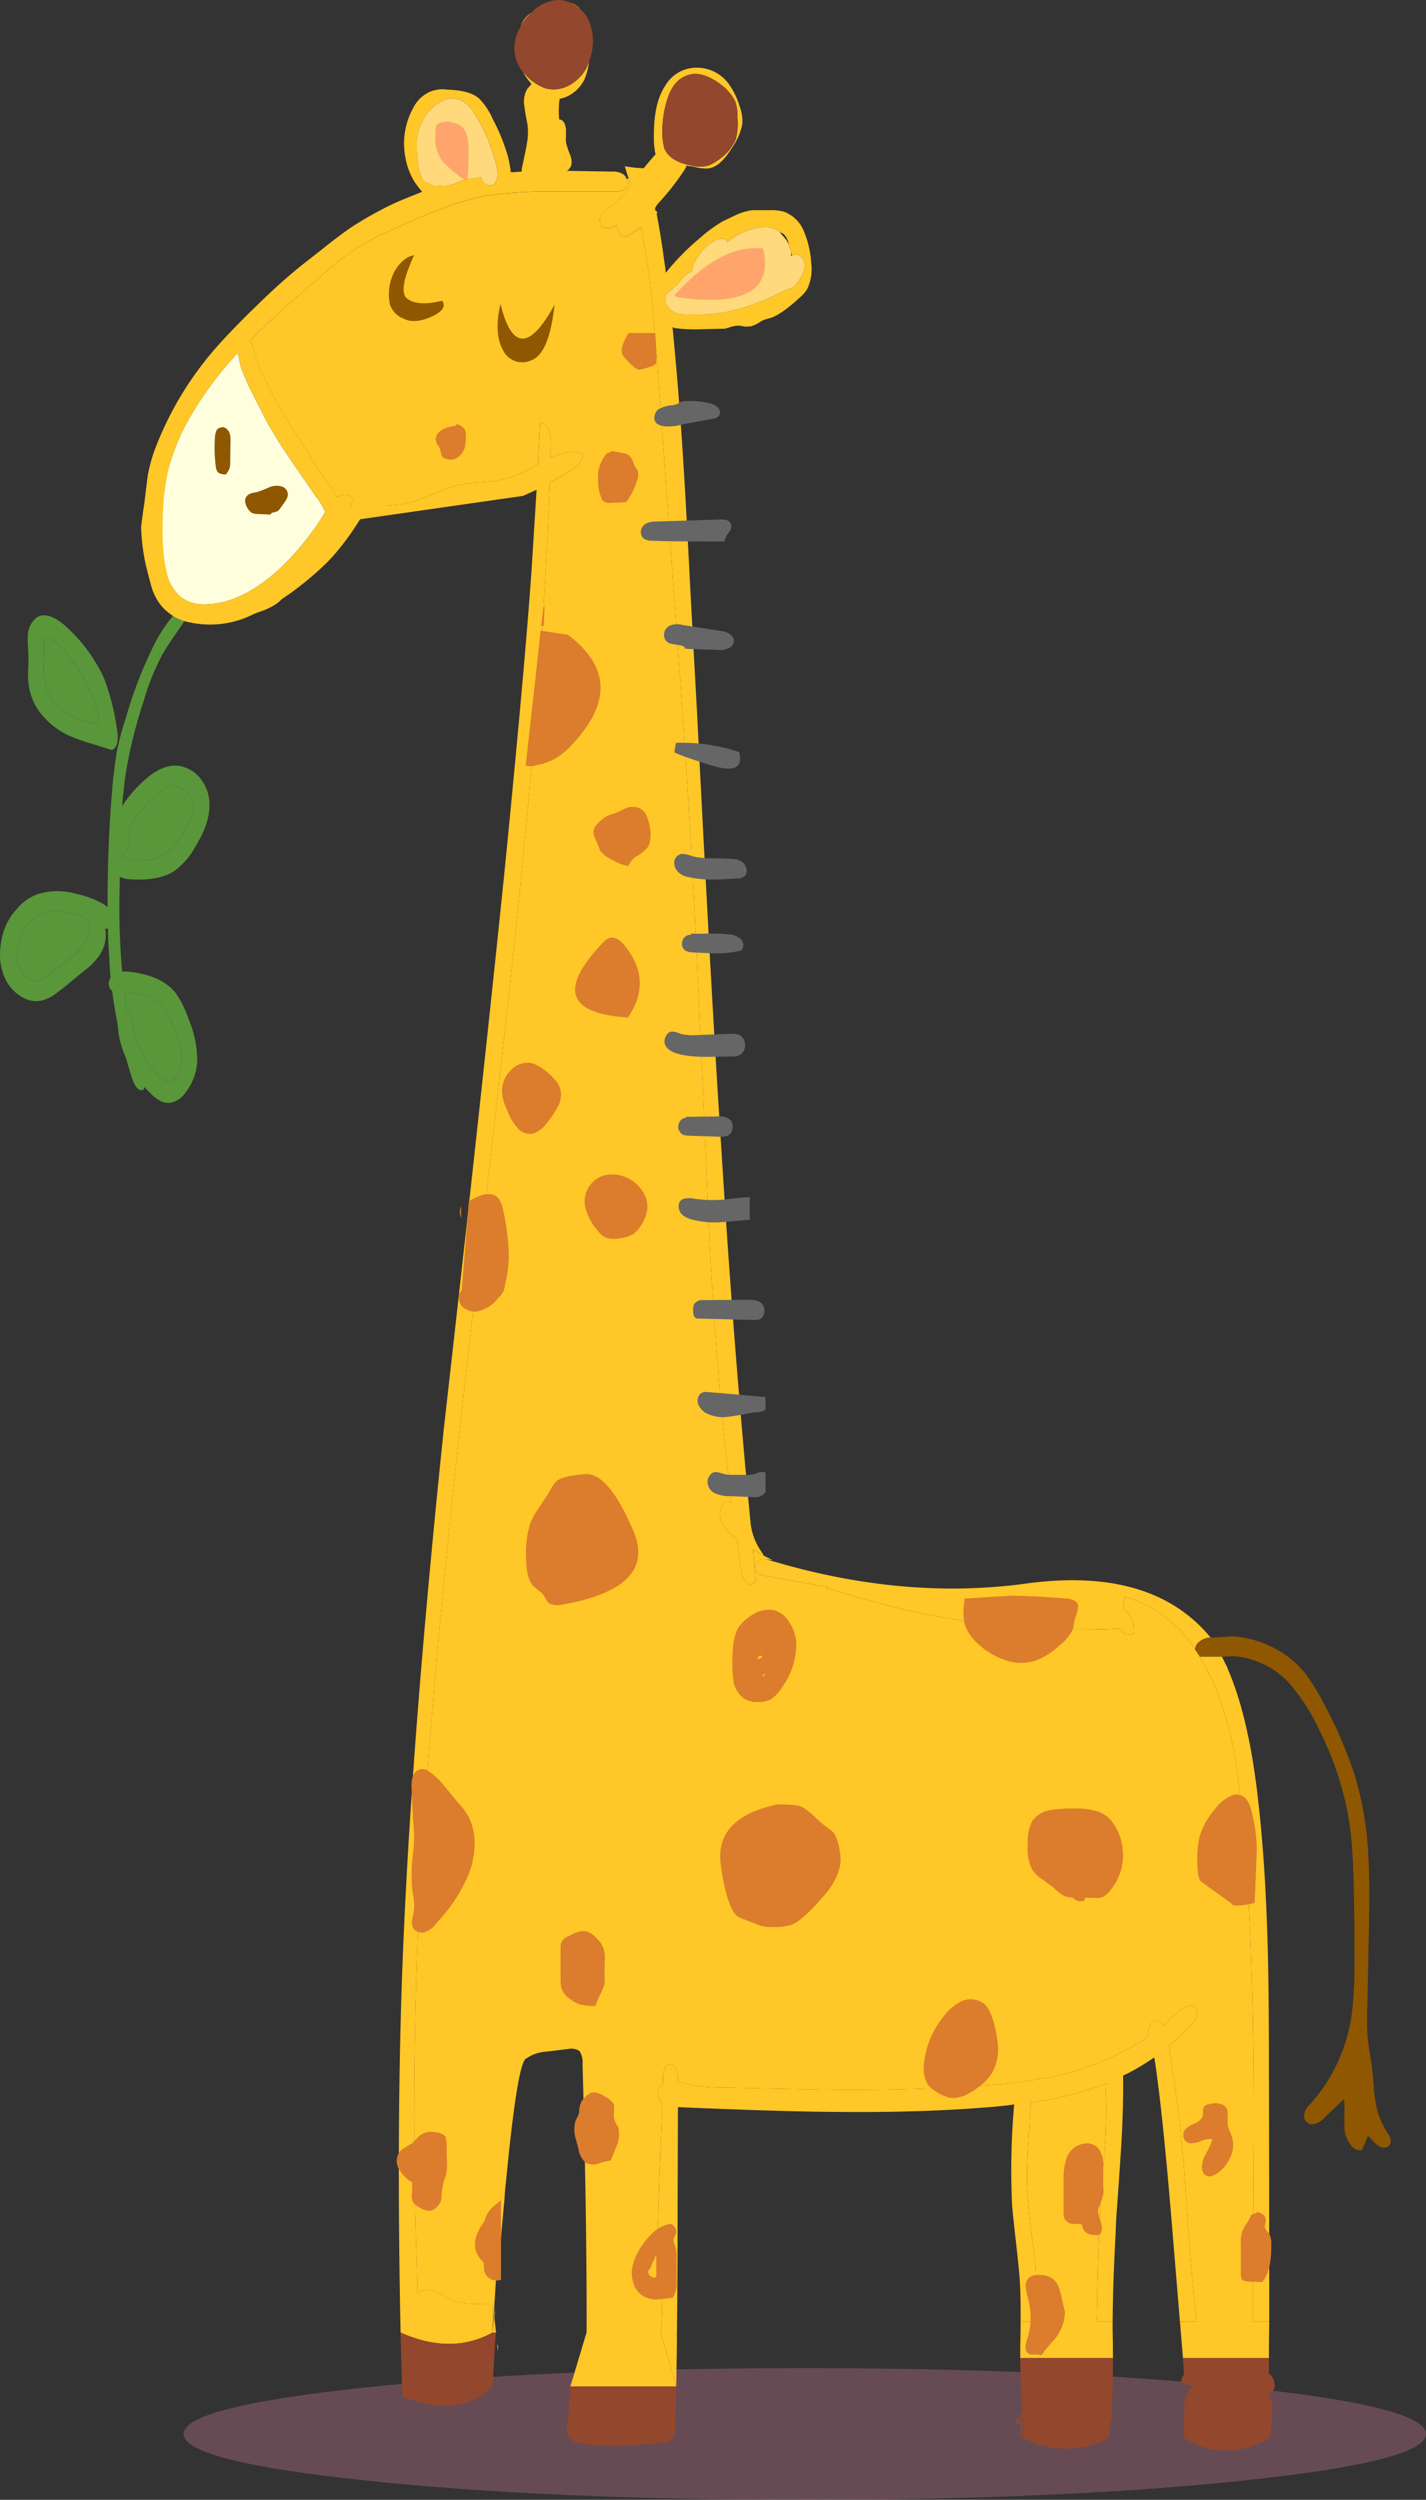 <svg xmlns="http://www.w3.org/2000/svg" width="263.484" height="461.588" viewBox="0 0 263.484 461.588">
  <rect x="0" y="0" width="263.484" height="461.588" fill="#333333" stroke="none"/>
  <g id="Group_1624" data-name="Group 1624" transform="translate(-1624.381 -476.717)">
    <g id="Group_1735" data-name="Group 1735" transform="translate(-10.885 -6)" opacity="0.252" style="mix-blend-mode: multiply;isolation: isolate">
      <g id="Group_1596" data-name="Group 1596" transform="translate(1669.184 919.991)">
        <g id="Group_1595" data-name="Group 1595">
          <g id="Group_1594" data-name="Group 1594">
            <g id="flash0_ai_OBJECT_Path_0_Layer0_0_FILL" data-name="flash0 ai OBJECT  Path  0 Layer0 0 FILL">
              <path id="Path_10301" data-name="Path 10301" d="M1702.806,940.738q33.624,3.567,81.161,3.567t81.159-3.567q33.624-3.565,33.624-8.59t-33.624-8.59q-33.627-3.567-81.159-3.567t-81.161,3.567q-33.622,3.566-33.622,8.59T1702.806,940.738Z" transform="translate(-1669.184 -919.991)" fill="#fe92ba"/>
            </g>
          </g>
        </g>
      </g>
    </g>
    <g id="Group_1602" data-name="Group 1602">
      <g id="Group_1601" data-name="Group 1601">
        <g id="Group_1600" data-name="Group 1600">
          <g id="Group_1598" data-name="Group 1598">
            <path id="Path_10302" data-name="Path 10302" d="M1636.076,591.974q-3.191-2.563-5.062-1.125a4.522,4.522,0,0,0-1.5,3.313q-.062.437.125,3.812,0,.876-.062,2.686a12.608,12.608,0,0,0,.124,2.626,10.926,10.926,0,0,0,2.75,5.814,14.455,14.455,0,0,0,5.063,3.625,35.749,35.749,0,0,0,4,1.374l3.564,1.126q1.5-.751.874-4.125a43.291,43.291,0,0,0-2.061-8.375,18.4,18.4,0,0,0-1.813-3.627,28.411,28.411,0,0,0-6-7.124m3.813,9.937.875,1.813a19.962,19.962,0,0,1,2,6.688,18.479,18.479,0,0,1-5.563-1.687,8.353,8.353,0,0,1-4.125-4.626,14.675,14.675,0,0,1-.625-4.688,41.638,41.638,0,0,0,.063-5q1.75-.061,3.876,2.565a38.7,38.7,0,0,1,3.5,4.936m17.937-9.561a16.853,16.853,0,0,0,2.564-5.815,26.894,26.894,0,0,0-7.877,9.938,76.007,76.007,0,0,0-4.874,12.813,47.358,47.358,0,0,0-1.689,6.314q-.436,2.687-.751,5.813-1,11.374-.935,22.814a6.576,6.576,0,0,0-1.439-.938,17.179,17.179,0,0,0-4.311-1.5,12.175,12.175,0,0,0-7.252.062,8.869,8.869,0,0,0-3.813,2.752,10.882,10.882,0,0,0-2.5,4.437,14.637,14.637,0,0,0-.562,4.438,10.5,10.5,0,0,0,1.125,4.312,7.688,7.688,0,0,0,2.875,3,4.993,4.993,0,0,0,3.625.688,6.806,6.806,0,0,0,2.937-1.5,31.084,31.084,0,0,0,2.751-2.188q.752-.624,2.249-1.812a12.415,12.415,0,0,0,2.127-2,6.829,6.829,0,0,0,1.75-5.814.946.946,0,0,0,.5,0q0,1.063.063,2.188.315,5.689.311,5.813c.043.375.086.729.127,1.063a.668.668,0,0,0-.187.5,1.206,1.206,0,0,0-.064,1.126.958.958,0,0,0,.5.749q.436,3.189,1.062,6.375a15.908,15.908,0,0,0,1.5,6q.561,2.125,1.25,4.125a4.324,4.324,0,0,0,.875,1.563c.416.375.791.457,1.124.25a2.321,2.321,0,0,0,.188-.5,6.2,6.2,0,0,0,.875.939q2,2.185,3.813,2a4.252,4.252,0,0,0,2.875-1.876,10.157,10.157,0,0,0,2.187-6.064,20.18,20.18,0,0,0-1.687-7.75,17.673,17.673,0,0,0-2.375-4.687q-2.563-3.123-8.375-3.813c-.541-.042-1.022-.062-1.438-.062a130.56,130.56,0,0,1-.5-13.5q0-.064.062-3.939a6.717,6.717,0,0,0,2.313.438q5.25.25,7.938-1.688a13.422,13.422,0,0,0,3.75-4.437q2.689-4.375,2.562-7.813a7.33,7.33,0,0,0-1.187-4,6.265,6.265,0,0,0-2.875-2.563q-3.126-1.435-6.749,1.187a22.983,22.983,0,0,0-5.251,5.688.229.229,0,0,0-.063.125q.313-3.9.749-6.563a88.385,88.385,0,0,1,3.188-12.751,45.234,45.234,0,0,1,3.437-8.624q1.065-1.876,3.5-5.312m-3.812,30.5a6.56,6.56,0,0,1,1.874-1.063q1.314-.313,3.126,1.439a4.027,4.027,0,0,1,1.126,1.686,5.851,5.851,0,0,1-.689,3.315,27.877,27.877,0,0,1-2.25,3.811,7.175,7.175,0,0,1-3,2.751,10.025,10.025,0,0,1-3.687.749q-2.563.25-3.625-1,1.06-.251,1.312-2.126a15.963,15.963,0,0,1,.188-2.873,5.77,5.77,0,0,1,.937-1.814,27.456,27.456,0,0,1,4.688-4.875m2.375,43.314a20.253,20.253,0,0,1,1.5,4.438,7.09,7.09,0,0,1-.75,4.689,2.183,2.183,0,0,1-1.313,1.063,2.763,2.763,0,0,1-2.125-1,17.867,17.867,0,0,1-4.812-9.5,5.488,5.488,0,0,0-.688-2.188.824.824,0,0,0-.376-.375q-.247-1.564-.436-3.313,4.937,0,7.062,2.5a14.761,14.761,0,0,1,1.938,3.687m-28.877-13.125a9.608,9.608,0,0,1,.312-2.438,7.884,7.884,0,0,1,2.688-4.187,6.111,6.111,0,0,1,4.187-1.562,18.634,18.634,0,0,1,4.5,1,2.63,2.63,0,0,1,1.436.687,2.357,2.357,0,0,1,.377,1.624,10.961,10.961,0,0,1-.565,2,9.676,9.676,0,0,1-1.748,2.375q-.378.312-2.625,2.125l-2.563,2a5.883,5.883,0,0,1-1.875,1.124,2.853,2.853,0,0,1-2.939-1.188A5.531,5.531,0,0,1,1627.512,653.039Z" fill="#5a963a"/>
          </g>
          <g id="Group_1599" data-name="Group 1599">
            <path id="Path_10303" data-name="Path 10303" d="M1640.764,603.724l-.875-1.813a38.7,38.7,0,0,0-3.5-4.936q-2.125-2.626-3.876-2.565a41.638,41.638,0,0,1-.063,5,14.675,14.675,0,0,0,.625,4.688,8.353,8.353,0,0,0,4.125,4.626,18.479,18.479,0,0,0,5.563,1.687,19.962,19.962,0,0,0-2-6.688m-12.94,46.877a9.608,9.608,0,0,0-.312,2.438,5.531,5.531,0,0,0,1.187,3.562,2.853,2.853,0,0,0,2.939,1.188,5.883,5.883,0,0,0,1.875-1.124l2.563-2q2.25-1.813,2.625-2.125a9.676,9.676,0,0,0,1.748-2.375,10.961,10.961,0,0,0,.565-2,2.357,2.357,0,0,0-.377-1.624,2.63,2.63,0,0,0-1.436-.687,18.634,18.634,0,0,0-4.5-1,6.111,6.111,0,0,0-4.187,1.562,7.884,7.884,0,0,0-2.688,4.187m30.065,20a20.253,20.253,0,0,0-1.5-4.438,14.761,14.761,0,0,0-1.938-3.687q-2.124-2.5-7.062-2.5.186,1.75.436,3.313a.824.824,0,0,1,.376.375,5.488,5.488,0,0,1,.688,2.188,17.867,17.867,0,0,0,4.812,9.5,2.763,2.763,0,0,0,2.125,1,2.183,2.183,0,0,0,1.313-1.063,7.09,7.09,0,0,0,.75-4.689m-2-48.815a6.56,6.56,0,0,0-1.874,1.063,27.456,27.456,0,0,0-4.688,4.875,5.77,5.77,0,0,0-.937,1.814,15.963,15.963,0,0,0-.188,2.873q-.25,1.875-1.312,2.126,1.06,1.249,3.625,1a10.025,10.025,0,0,0,3.687-.749,7.175,7.175,0,0,0,3-2.751,27.877,27.877,0,0,0,2.25-3.811,5.851,5.851,0,0,0,.689-3.315,4.027,4.027,0,0,0-1.126-1.686Q1657.2,621.476,1655.888,621.787Z" fill="#5a963a"/>
          </g>
        </g>
      </g>
    </g>
    <g id="Group_1603" data-name="Group 1603">
      <path id="Path_10304" data-name="Path 10304" d="M1716.33,909.74l-.064-.25.064,1.438c.041-.416.063-.812.063-1.188h-.063m41.877-47.564a29.788,29.788,0,0,1-7.312-.751,8.365,8.365,0,0,0-1.251-.25v-.189a5.657,5.657,0,0,0-.312-2.185,1.394,1.394,0,0,0-.626-.813.942.942,0,0,0-.876-.062q-.812.312-.937,2.312v1.25a1.221,1.221,0,0,0-.437.375,2.11,2.11,0,0,0-.563,1.625,2.14,2.14,0,0,0,.877,1.625q-.69,16.377-.815,22.876-.062,5.688.251,9.25,0,.063.313,3.063c.124,1.21.188,2.208.188,3q0,1-.251,4.063l2.876,10,.125-8.126v-1.812q.123-10.188.123-22.314l.064-19.313q19.065.813,28.688.875,16,.188,28.814-.875,2.438-.187,4.625-.5a137.05,137.05,0,0,0-.374,18.75q.186,2.127.687,6.5.5,4.438.687,6.687.188,2.626.19,6.314v1.876h2.937v-3.314q0-4-.188-6.876-.125-1.437-.937-7.875-.565-4.938-.626-8-.062-2.623.249-7.437.315-4.625.377-6.938,2.5-.375,4.688-.812a56.717,56.717,0,0,0,9.31-2.751c-.039.376-.06,1.083-.06,2.126a82.294,82.294,0,0,1-.188,9.376q-.25,3.186-.688,9.437-.561,7.938-.812,23.065h2.938q.063-7.5.562-16.44.062-2.313.25-4.688.563-7.874.812-11.875.375-6.876.313-11.876v-.563a39.869,39.869,0,0,0,5.751-3.375q.25,1.375.5,3.375,1.316,9.688,2.94,29.565l1.311,15.877h3.125q-.937-7.251-2.062-23.94a249.11,249.11,0,0,0-2.875-25.376q-.126-.814-.251-1.625a48.194,48.194,0,0,0,4.5-4.312,2.946,2.946,0,0,0,.812-1.689,1.2,1.2,0,0,0-.562-1.062,1.173,1.173,0,0,0-1.063-.314,3.638,3.638,0,0,0-2.061,1.25q-1.312,1.189-2.689,2.377a1.846,1.846,0,0,0-.812-.876.979.979,0,0,0-1.25.375,2.557,2.557,0,0,0-.688,1.563,4.558,4.558,0,0,0,.125.937,31.066,31.066,0,0,1-2.937,1.813,50.679,50.679,0,0,1-14.875,5.626,106.87,106.87,0,0,1-15.69,1.812q-9.873.624-22.437.625-6.627-.061-22.5-.437m92.941-77.568-1-2h-4.064l1.062,2a33.406,33.406,0,0,1,2.126,4.438,67.665,67.665,0,0,1,3.249,11.876q.813,4.813,1.5,12.25,1.375,14.816,1.813,35.128.25,11.313.189,24.438-.127,19.313-.127,32.691h3q0-21.627-.061-47.691,0-15.814-.313-24.377-.438-13.5-1.688-24.314-1.686-15.125-5.564-24.064c-.041-.124-.082-.25-.125-.375m-87.191-18.627a1.723,1.723,0,0,0,1.061,1.564l12.439,2.251-.5.313,1.187.062a145.681,145.681,0,0,0,53.44,7.25l.313.876,1.625.311.375-.5v-.626a4.588,4.588,0,0,0-.125-1.123,3.525,3.525,0,0,0-.377-1,18.841,18.841,0,0,0-1.5-1.686l.311-2.126a12.1,12.1,0,0,0,1.314.438,22.768,22.768,0,0,1,11.69,9.312,1.81,1.81,0,0,1,.873-1.5,2.983,2.983,0,0,1,2-.69q-10.814-13.125-34-10-23.124,3.188-48.189-4.5l-.877.062a1.289,1.289,0,0,0-1.061,1.311m-18.75-264.512a15.175,15.175,0,0,0,.188,3.187,3.741,3.741,0,0,0,.124.563q-.936,1-2.187,2.562a20.47,20.47,0,0,1-3.5-.375c.084.292.168.583.25.876.125.415.271.874.439,1.374.124.416.27.855.436,1.313a20.937,20.937,0,0,1-4.125,4.125q-1.813,1.377-1.625,2.5a1.525,1.525,0,0,0,.438.937,1.585,1.585,0,0,0,.937.312,4.528,4.528,0,0,0,1.875-.623,1.613,1.613,0,0,0,.25,1.374,1.286,1.286,0,0,0,1,.813,2.365,2.365,0,0,0,1.563-.752q.812-.562,1.562-1.062.876,4.313,1.5,9.188.878,6.938,1.814,20.314l2.751,38q2.813,38.064,3.935,61.191,1,19.938,2.69,59.877,1.5,26.379,4.062,47.066a1.2,1.2,0,0,0-1-.188,1.535,1.535,0,0,0-.875,1,2.5,2.5,0,0,0-.312,1.5q.121,2.187,3,4.25a.2.2,0,0,0,.125.187q.375,2.813.812,5.689a4,4,0,0,0,1.063,2.436.935.935,0,0,0,1.125,0,.815.815,0,0,0,.437-1.062q-.249-2.562-.437-5.25.688.438,1.5.875l.5.312-.5-.812a11.44,11.44,0,0,1-1.936-5.063q-3.062-31.375-5.437-69.5-1.754-26.5-4.437-79.568l-1.315-24.126q-1-20.125-1.748-30.126-.688-9.312-1.5-17.626a.6.6,0,0,1,.312.125,26.208,26.208,0,0,0,4.252.249l5.124-.124c.166-.041.584-.168,1.25-.375a5.909,5.909,0,0,1,1.25-.188,10.434,10.434,0,0,1,1.188.188,8.369,8.369,0,0,0,1.125-.062,6.465,6.465,0,0,0,1.873-.938,6.558,6.558,0,0,1,1.627-.562q2.064-.627,5.437-3.75a6.65,6.65,0,0,0,1.438-1.625,8.474,8.474,0,0,0,.75-4.752,17.886,17.886,0,0,0-1.313-5.813,6.347,6.347,0,0,0-3.811-3.75,9.218,9.218,0,0,0-2.5-.25h-2.5a5.83,5.83,0,0,0-2,.25,9.271,9.271,0,0,0-1.75.625l-2.376,1.125a26.33,26.33,0,0,0-4.374,3.189,44.3,44.3,0,0,0-6.251,6.375q-.125-1.188-.313-2.375-.624-4.689-1.375-8.5.25-.312-.187-.626c-.293-.251-.021-.811.813-1.688a45,45,0,0,0,3.125-3.811q1.875-2.565,1.749-2.814a9.95,9.95,0,0,0,1.189.188,9.735,9.735,0,0,0,2.562.374q2.187-.063,4.249-3.187a20.714,20.714,0,0,0,1.189-1.875,11.231,11.231,0,0,0,1.125-3.064,7.844,7.844,0,0,0-.5-3.436,14.066,14.066,0,0,0-1.814-3.813,7.269,7.269,0,0,0-6-3.249,6.655,6.655,0,0,0-5.938,3.375q-2.066,3.123-2.063,8.875m1.937,2.687a10.981,10.981,0,0,1-.374-3.375,19.156,19.156,0,0,1,1-6q1.128-3.314,3.564-4.127,2.814-1.123,6.813,2.126a9.1,9.1,0,0,1,2.062,2.626,8.149,8.149,0,0,1,.438,3,12.29,12.29,0,0,1-.313,4.065,8.6,8.6,0,0,1-2.75,3.437,9.517,9.517,0,0,1-2.125,1.313,5.809,5.809,0,0,1-3.312.062q-3.937-.689-5-3.125m.25,27.19a2.828,2.828,0,0,1,.936-1,19.16,19.16,0,0,0,2.377-2.437,8.933,8.933,0,0,1,1.563-1.188,4.03,4.03,0,0,1,.437-1.438,8.86,8.86,0,0,1,4.124-4.313,2.27,2.27,0,0,1,1.376-.063,1.161,1.161,0,0,1,.625.563c.124-.123.207-.209.25-.25a11.531,11.531,0,0,1,6.561-2.562,4.234,4.234,0,0,1,2.813.938,2.209,2.209,0,0,1,.814.436,3.948,3.948,0,0,1,.875,1.875l.437,1.439.127.563a1.471,1.471,0,0,1,1.561.123,2.218,2.218,0,0,1,.812,1.876,5.467,5.467,0,0,1-.625,1.813,6.658,6.658,0,0,1-1.374,1.938q-.25.123-1.688.687-1.374.689-2.063,1a37.162,37.162,0,0,1-7.562,2.685,21.114,21.114,0,0,1-3.438.626,21.552,21.552,0,0,1-2.75.126h-2.627a4.18,4.18,0,0,1-1.875-.376,2.88,2.88,0,0,1-1.185-1,2.014,2.014,0,0,1-.5-2.062m-24.814-52.317a5.159,5.159,0,0,0-1.5,1.5,5.779,5.779,0,0,0-.562,1.25,6.475,6.475,0,0,1,1-1.623,8.868,8.868,0,0,1,1.062-1.127m9.063-.562a4.152,4.152,0,0,0-1.874-1.25c.331.167.667.355,1,.562q.5.377.874.688m-42.5,40.314q-3,2.066-7.439,5.751a144.537,144.537,0,0,0-16.625,15.5,61.6,61.6,0,0,0-12.189,19.939,28.152,28.152,0,0,0-1.188,4.437q-.062.25-.625,5-.624,4.189-.625,4.752a37.563,37.563,0,0,0,.875,6.939q.687,2.75,1.063,4.061a9.945,9.945,0,0,0,1.812,3.439,9.063,9.063,0,0,0,5.315,3.061,17.7,17.7,0,0,0,11.373-1.375,29.832,29.832,0,0,0,9.939-7.374,42.129,42.129,0,0,0,6.249-8.627,1.617,1.617,0,0,0,.437-.311,1.493,1.493,0,0,0,.377-.938l33.127-4.75q1.125-.5,2.5-1.125l-.75,12q-1,16.375-5.125,58-4.251,41.5-11.25,103.258-5.628,53.939-7.377,92.566-1.5,32.314-.624,74.442,9.374,4.187,17,0V905.3a28.353,28.353,0,0,0-.065-3.125q-2.622,0-3.935-.063a10.417,10.417,0,0,1-3.751-.812,13.276,13.276,0,0,0-3.439-1.688,4.026,4.026,0,0,0-1.873.062,3.284,3.284,0,0,0-.814.5q-.062-3.875-.25-9.125a809.69,809.69,0,0,1,1.812-83.194q2.253-32.5,8-82.816,8.186-71.691,9.25-82.943,4.375-42.688,5.625-76.253,1.626-.876,3.814-2.188,2.5-1.437,2.249-3.186-2.434-.876-5.875.748c0-.79.02-1.541.062-2.249a7.837,7.837,0,0,0-.437-2.814q-.562-1.5-1.625-1.25-.187,3.751-.376,7.5a32.093,32.093,0,0,1-5.063,2.5,27.7,27.7,0,0,1-4.811.814,37.919,37.919,0,0,0-4.877.56,30.017,30.017,0,0,0-4.248,1.5,38.216,38.216,0,0,1-4.19,1.624,24.711,24.711,0,0,1-6.5.69q-3.313,0-5,.062a10.692,10.692,0,0,1,.563-1.377,1.959,1.959,0,0,0-1.5-.686,2.952,2.952,0,0,0-1.5.438,1.393,1.393,0,0,0-.189-.438,13.344,13.344,0,0,0-1.624-2.312q-1.063-1.689-1.625-2.437l-6.5-10.252a59.639,59.639,0,0,1-3.186-5.938l-1.063-2.25a25.177,25.177,0,0,1-.877-2.376,18.038,18.038,0,0,0-.56-2,2.157,2.157,0,0,0-.564-.813q4.5-4.563,11.5-10.5l4.5-3.876q2.251-1.747,2.876-2.188a48.239,48.239,0,0,1,7.625-4.062q5.438-2.5,8.5-3.625a48.4,48.4,0,0,1,8.751-2.625,81.976,81.976,0,0,1,12.938-.75h10.813q1.938,0,2.312-1.125a1.513,1.513,0,0,0-.123-1.188,1.607,1.607,0,0,0-.689-.937,3.9,3.9,0,0,0-2.063-.438l-7.5-.124h-.875a.746.746,0,0,0,.5-.375q.75-.689.312-2.313a16.158,16.158,0,0,1-.812-2.313,4.122,4.122,0,0,1-.063-1.312v-1.313q-.184-1.814-1.25-1.876a15.739,15.739,0,0,1,.063-3.686v-.126a5.745,5.745,0,0,0,2.187-.875,6.58,6.58,0,0,0,2.563-3.062,13.225,13.225,0,0,0,.687-2.813,5.572,5.572,0,0,0-.312.75,7.917,7.917,0,0,1-3.437,3.562,5.932,5.932,0,0,1-4.5.439,10.506,10.506,0,0,1-2.375-1.376,12.163,12.163,0,0,1-1.625-1.688,11.732,11.732,0,0,0,1.625,2.312,11.223,11.223,0,0,1-.75.877,4.656,4.656,0,0,0-.564,3.25q.126,1.125.564,3.311a11.291,11.291,0,0,1-.125,3.689q0,.188-.75,3.75a5.5,5.5,0,0,0-.187,1.312,9.338,9.338,0,0,1-1,.062,7.651,7.651,0,0,1-1,.064,25.279,25.279,0,0,0-.563-3,35.718,35.718,0,0,0-2.812-6.875,12.323,12.323,0,0,0-2.44-3.688q-1.685-1.563-5.874-1.688a6.084,6.084,0,0,0-3.376.437,6.274,6.274,0,0,0-2.936,2.875,13.527,13.527,0,0,0-1.439,9.439,12.39,12.39,0,0,0,1.75,4.439c.416.583.854,1.143,1.313,1.686q-2.5.938-4.938,2a68.328,68.328,0,0,0-8.311,4.625m21.375-22.937a6.972,6.972,0,0,1,1.626,2,31.807,31.807,0,0,1,4,9.626,4.666,4.666,0,0,1,0,2.437,1.356,1.356,0,0,1-1.563,1,1.7,1.7,0,0,1-1.25-1.5,17.109,17.109,0,0,1-2.5.313,7.319,7.319,0,0,0-.811.187,1.316,1.316,0,0,0-.437.189,9.166,9.166,0,0,1-4.126,1.061,2.581,2.581,0,0,1-1.688-.562.257.257,0,0,0-.188-.063,1.61,1.61,0,0,1-1.248-1,9.684,9.684,0,0,1-.626-2.125,26.672,26.672,0,0,1-.251-5.375,11.742,11.742,0,0,1,1.5-3.812,7.909,7.909,0,0,1,3.44-3,4.037,4.037,0,0,1,4.124.626m-42.19,46.063.5,2.439a38.47,38.47,0,0,0,2.062,4.75q1,2,3.062,6l1.877,3.125q2.124,3.312,5.123,7.562l1.752,2.563a12.639,12.639,0,0,1,1.75,2.873c-.041.084-.1.211-.187.376a50.362,50.362,0,0,1-8,9.938q-6.937,6.438-13.5,6.75a7.246,7.246,0,0,1-4.938-1.312,9.171,9.171,0,0,1-2.251-3.124,22.382,22.382,0,0,1-1.624-8.626,40.287,40.287,0,0,1,1.875-13,41.487,41.487,0,0,1,2.5-6.314A63.486,63.486,0,0,1,1668.327,541.907Z" fill="#ffc727"/>
    </g>
    <g id="Group_1604" data-name="Group 1604">
      <path id="Path_10305" data-name="Path 10305" d="M1729.269,923.8a4.68,4.68,0,0,0,.124,2.938,3.449,3.449,0,0,0,2.187,1.123,36.589,36.589,0,0,0,7.689.5q2.25-.125,7.688-.626a2.857,2.857,0,0,0,1.749-.749,4.224,4.224,0,0,0,.438-2.125l.188-7.5h-19.563Q1729.58,921.3,1729.269,923.8Z" fill="#93472c"/>
      <path id="Path_10306" data-name="Path 10306" d="M1749.457,909.24c.012-.544.031-1.147.063-1.812h-.063Z" fill="#93472c"/>
      <path id="Path_10307" data-name="Path 10307" d="M1698.392,907.428q.126,5.75.312,11.751,10.188,4.313,16.689-1.689l.5-8.75c.042-.459.084-.9.126-1.312h-.625Q1707.767,911.615,1698.392,907.428Z" fill="#93472c"/>
      <path id="Path_10308" data-name="Path 10308" d="M1829.9,919.74q.126-2.376.124-7.625H1812.9v1.563q0,1.19.377,8.437a.561.561,0,0,0-.252.064v.438c-.251.042-.507.088-.765.134,0,.048-.006.1-.01.144.269-.035.533-.066.775-.091v.062a1.441,1.441,0,0,0-.06.439c-.244.024-.506.053-.777.084-.017.1-.039.2-.061.3.038.18.068.361.092.544.209,0,.418.008.619.012a14.245,14.245,0,0,0,.127,1.75c.04.333.082.647.123.937h.313q-.125-1.5-.251-2.687-.06-.5-.125-.936a.622.622,0,0,1,.313-.127,8.681,8.681,0,0,0,.063,1.063c.042.834.085,1.73.124,2.687a16.712,16.712,0,0,0,15.627,0,23.524,23.524,0,0,0,.5-3.5.776.776,0,0,0,.188-.312,1.2,1.2,0,0,0-.063-1.124C1829.815,921.24,1829.857,920.491,1829.9,919.74Z" fill="#93472c"/>
      <path id="Path_10309" data-name="Path 10309" d="M1859.713,917.929a1.856,1.856,0,0,0,.062-1.563,2.317,2.317,0,0,0-.876-1.313h-.061v-2.938h-15.877l.125,2.25a5.241,5.241,0,0,1,.062.875,1.356,1.356,0,0,0-.436,1.438c.041.167.813.375,2.31.627a2.754,2.754,0,0,0-1.435,1.874l-.062.061c-.084.293-.169.606-.252.94a20.678,20.678,0,0,0-.06,3.873l-.065,2.438a1.332,1.332,0,0,0,.065.437q7.685,4.565,15.81,0l.313-3.187q.439-3.438-.5-5v-.061A1.94,1.94,0,0,0,1859.713,917.929Z" fill="#93472c"/>
    </g>
    <g id="Group_1605" data-name="Group 1605">
      <path id="Path_10310" data-name="Path 10310" d="M1715.768,905.053v-.563a2.659,2.659,0,0,1,.062-.5c0-.543.021-1.083.062-1.625l-.5,5.063h.625V907.3l-.25-2.25m112.943-41.5c0-1.043.021-1.75.06-2.126a56.717,56.717,0,0,1-9.31,2.751q-2.189.436-4.688.812-.063,2.312-.377,6.938-.311,4.813-.249,7.437.063,3.063.626,8,.812,6.438.937,7.875.189,2.875.188,6.876v3.314h-2.937q0,1.812-.065,4.5v2.187h17.126q0-2.312-.061-5.188v-1.5h-2.938q.249-15.128.812-23.065.44-6.25.688-9.437a82.294,82.294,0,0,0,.188-9.376M1696.953,519.094a48.239,48.239,0,0,0-7.625,4.062q-.625.438-2.876,2.188l-4.5,3.876q-7,5.937-11.5,10.5a2.157,2.157,0,0,1,.564.813,18.038,18.038,0,0,1,.56,2,25.177,25.177,0,0,0,.877,2.376l1.063,2.25a59.639,59.639,0,0,0,3.186,5.938l6.5,10.252q.563.75,1.625,2.437a13.344,13.344,0,0,1,1.624,2.312,1.393,1.393,0,0,1,.189.438,2.952,2.952,0,0,1,1.5-.438,1.959,1.959,0,0,1,1.5.686,10.692,10.692,0,0,0-.563,1.377q1.688-.061,5-.062a24.711,24.711,0,0,0,6.5-.69,38.216,38.216,0,0,0,4.19-1.624,30.017,30.017,0,0,1,4.248-1.5,37.919,37.919,0,0,1,4.877-.56,27.7,27.7,0,0,0,4.811-.814,32.093,32.093,0,0,0,5.063-2.5q.189-3.751.376-7.5,1.062-.249,1.625,1.25a7.837,7.837,0,0,1,.437,2.814c-.042.708-.062,1.459-.062,2.249q3.44-1.623,5.875-.748.252,1.749-2.249,3.186-2.19,1.313-3.814,2.188-1.25,33.566-5.625,76.253-1.063,11.253-9.25,82.943-5.754,50.316-8,82.816a809.69,809.69,0,0,0-1.812,83.194q.188,5.25.25,9.125a3.284,3.284,0,0,1,.814-.5,4.026,4.026,0,0,1,1.873-.062,13.276,13.276,0,0,1,3.439,1.688,10.417,10.417,0,0,0,3.751.812q1.311.063,3.935.063a28.353,28.353,0,0,1,.065,3.125v2.125l.937-14.565h.375q.062-1.435.25-3,.188-2.251.438-4.876.062-.937.187-1.937.062-1.5.248-3.064,2.065-21.562,3.627-23.062a7.271,7.271,0,0,1,3.873-1.375l4.065-.5a2.805,2.805,0,0,1,2.062.377,3.813,3.813,0,0,1,.563,2.374q.812,29.5.75,49.566l-3,10h19.563l-2.876-10q.249-3.065.251-4.063c0-.793-.064-1.791-.188-3q-.313-3-.313-3.063-.315-3.561-.251-9.25.126-6.5.815-22.876a2.14,2.14,0,0,1-.877-1.625,2.11,2.11,0,0,1,.563-1.625,1.221,1.221,0,0,1,.437-.375v-1.25q.125-2,.937-2.312a.942.942,0,0,1,.876.062,1.394,1.394,0,0,1,.626.813,5.657,5.657,0,0,1,.312,2.185v.189a8.365,8.365,0,0,1,1.251.25,29.788,29.788,0,0,0,7.312.751q15.876.375,22.5.437,12.563,0,22.437-.625a106.87,106.87,0,0,0,15.69-1.812,50.679,50.679,0,0,0,14.875-5.626,31.066,31.066,0,0,0,2.937-1.813,4.558,4.558,0,0,1-.125-.937,2.557,2.557,0,0,1,.688-1.563.979.979,0,0,1,1.25-.375,1.846,1.846,0,0,1,.812.876q1.375-1.189,2.689-2.377a3.638,3.638,0,0,1,2.061-1.25,1.173,1.173,0,0,1,1.063.314,1.2,1.2,0,0,1,.562,1.062,2.946,2.946,0,0,1-.812,1.689,48.194,48.194,0,0,1-4.5,4.312q.126.81.251,1.625a249.11,249.11,0,0,1,2.875,25.376q1.125,16.689,2.062,23.94H1842.4l.563,6.686h15.877q0-3.249.061-6.686h-3q0-13.377.127-32.691.06-13.125-.189-24.438-.438-20.313-1.813-35.128-.687-7.435-1.5-12.25a67.665,67.665,0,0,0-3.249-11.876,33.406,33.406,0,0,0-2.126-4.438l-1.062-2-.873-1.313a22.768,22.768,0,0,0-11.69-9.312,12.1,12.1,0,0,1-1.314-.438l-.311,2.126a18.841,18.841,0,0,1,1.5,1.686,3.525,3.525,0,0,1,.377,1,4.588,4.588,0,0,1,.125,1.123v.626l-.375.5-1.625-.311-.313-.876a145.681,145.681,0,0,1-53.44-7.25l-1.187-.062.5-.313-12.439-2.251a1.723,1.723,0,0,1-1.061-1.564,1.289,1.289,0,0,1,1.061-1.311l.877-.062,1.25.187-1.625-.813-.5-.312q-.808-.436-1.5-.875.188,2.69.437,5.25a.815.815,0,0,1-.437,1.062.935.935,0,0,1-1.125,0,4,4,0,0,1-1.063-2.436q-.437-2.875-.812-5.689a.2.2,0,0,1-.125-.187q-2.874-2.062-3-4.25a2.5,2.5,0,0,1,.312-1.5,1.535,1.535,0,0,1,.875-1,1.2,1.2,0,0,1,1,.188q-2.563-20.688-4.062-47.066-1.689-39.939-2.69-59.877-1.123-23.127-3.935-61.191l-2.751-38q-.937-13.374-1.814-20.314-.624-4.875-1.5-9.188-.748.5-1.562,1.062a2.365,2.365,0,0,1-1.563.752,1.286,1.286,0,0,1-1-.813,1.613,1.613,0,0,1-.25-1.374,4.528,4.528,0,0,1-1.875.623,1.585,1.585,0,0,1-.937-.312,1.525,1.525,0,0,1-.438-.937q-.187-1.126,1.625-2.5a20.937,20.937,0,0,0,4.125-4.125c-.166-.458-.312-.9-.436-1.313l-.374.125a1.513,1.513,0,0,1,.123,1.188q-.375,1.125-2.312,1.125h-10.813a81.976,81.976,0,0,0-12.938.75,48.4,48.4,0,0,0-8.751,2.625Q1702.391,516.6,1696.953,519.094Z" fill="#ffc727"/>
    </g>
    <g id="Group_1606" data-name="Group 1606">
      <path id="Path_10311" data-name="Path 10311" d="M1846.086,779.8a1.81,1.81,0,0,0-.873,1.5l.873,1.313h4.064l2-.062a12.88,12.88,0,0,1,3.939.751,15.671,15.671,0,0,1,6.313,4,36.949,36.949,0,0,1,5.813,9,58.6,58.6,0,0,1,5.062,14.564,61.523,61.523,0,0,1,.876,6.251q.5,6.5.5,21.688a79.9,79.9,0,0,1-.437,9.312,31.257,31.257,0,0,1-7.75,17.127,3.012,3.012,0,0,0-1.126,2.438,1.559,1.559,0,0,0,.688,1.062,1.493,1.493,0,0,0,1.125.188,3.844,3.844,0,0,0,2.062-1.312l3.5-3.313a19.94,19.94,0,0,1,.06,2.937q0,2,.065,2.938a5.3,5.3,0,0,0,1.125,2.562,2,2,0,0,0,2.062,1l1.125-2.624a12.034,12.034,0,0,1,1.064,1.062,3.448,3.448,0,0,0,1.061.875,1.6,1.6,0,0,0,1.374.125,1.13,1.13,0,0,0,.69-1.125,2.434,2.434,0,0,0-.562-1.438,16.532,16.532,0,0,1-1.877-4.126,26.337,26.337,0,0,1-.686-4.186q-.189-2.812-.376-4.188-.562-3.439-.75-5.251a44.078,44.078,0,0,1-.063-5.5l.25-12.439q.249-10.127-.062-15.5a61.157,61.157,0,0,0-2.563-15.063,80.652,80.652,0,0,0-5.062-11.937,44.2,44.2,0,0,0-3.875-6.5,17.818,17.818,0,0,0-7.188-5.5,18.805,18.805,0,0,0-6.377-1.563l-4.062.249A2.983,2.983,0,0,0,1846.086,779.8Z" fill="#8e5700"/>
    </g>
    <g id="Group_1607" data-name="Group 1607">
      <path id="Path_10312" data-name="Path 10312" d="M1748.33,530.345a2.828,2.828,0,0,0-.936,1,2.014,2.014,0,0,0,.5,2.062,2.88,2.88,0,0,0,1.185,1,4.18,4.18,0,0,0,1.875.376h2.627a21.552,21.552,0,0,0,2.75-.126,21.114,21.114,0,0,0,3.438-.626,37.162,37.162,0,0,0,7.562-2.685q.688-.313,2.063-1,1.438-.562,1.688-.687a6.658,6.658,0,0,0,1.374-1.938,5.467,5.467,0,0,0,.625-1.813,2.218,2.218,0,0,0-.812-1.876,1.471,1.471,0,0,0-1.561-.123.49.49,0,0,0-.189.062,3.154,3.154,0,0,0,.062-.625l-.437-1.439a5.491,5.491,0,0,0-.625-1.061l-1.064-1.25a4.234,4.234,0,0,0-2.813-.938,11.531,11.531,0,0,0-6.561,2.562c-.043.041-.126.127-.25.25a1.161,1.161,0,0,0-.625-.563,2.27,2.27,0,0,0-1.376.063,8.86,8.86,0,0,0-4.124,4.313,4.03,4.03,0,0,0-.437,1.438,8.933,8.933,0,0,0-1.563,1.188,19.16,19.16,0,0,1-2.377,2.437m-36.187-32.5a6.972,6.972,0,0,0-1.626-2,4.037,4.037,0,0,0-4.124-.626,7.909,7.909,0,0,0-3.44,3,11.742,11.742,0,0,0-1.5,3.812,26.672,26.672,0,0,0,.251,5.375,9.684,9.684,0,0,0,.626,2.125,1.61,1.61,0,0,0,1.248,1,.257.257,0,0,1,.188.063,2.581,2.581,0,0,0,1.688.562,9.166,9.166,0,0,0,4.126-1.061,1.316,1.316,0,0,1,.437-.189,2.43,2.43,0,0,1,.311-.125,1.632,1.632,0,0,1,.5-.062,17.109,17.109,0,0,0,2.5-.313,1.7,1.7,0,0,0,1.25,1.5,1.356,1.356,0,0,0,1.563-1,4.666,4.666,0,0,0,0-2.437,31.807,31.807,0,0,0-4-9.626m-4.25,3.251.749-.188-.875.625a.93.93,0,0,1-.688.25c.165-.168.4-.4.688-.687Z" fill="#ffd97b"/>
    </g>
    <g id="Group_1608" data-name="Group 1608">
      <path id="Path_10313" data-name="Path 10313" d="M1746.77,500.781a10.981,10.981,0,0,0,.374,3.375q1.065,2.438,5,3.125a5.809,5.809,0,0,0,3.312-.062,9.517,9.517,0,0,0,2.125-1.313,8.6,8.6,0,0,0,2.75-3.437,12.29,12.29,0,0,0,.313-4.065,8.149,8.149,0,0,0-.438-3,9.1,9.1,0,0,0-2.062-2.626q-4-3.25-6.813-2.126-2.441.814-3.564,4.127a19.156,19.156,0,0,0-1,6M1733.2,480.529a5.519,5.519,0,0,0-1.562-2.062q-.375-.312-.874-.688c-.333-.207-.669-.395-1-.562a5.514,5.514,0,0,0-2.251-.5,7.315,7.315,0,0,0-4.938,2.312,8.868,8.868,0,0,0-1.062,1.127,6.475,6.475,0,0,0-1,1.623,6.242,6.242,0,0,0-.813,1.876,7.026,7.026,0,0,0,0,3.939,6,6,0,0,0,1.25,2.311,12.163,12.163,0,0,0,1.625,1.688,10.506,10.506,0,0,0,2.375,1.376,5.932,5.932,0,0,0,4.5-.439,7.917,7.917,0,0,0,3.437-3.562,5.572,5.572,0,0,1,.312-.75,14.753,14.753,0,0,0,.563-2A10.171,10.171,0,0,0,1733.2,480.529Z" fill="#93472c"/>
    </g>
    <g id="Group_1609" data-name="Group 1609">
      <path id="Path_10314" data-name="Path 10314" d="M1668.827,544.346l-.5-2.439a63.486,63.486,0,0,0-10,14,41.487,41.487,0,0,0-2.5,6.314,40.287,40.287,0,0,0-1.875,13,22.382,22.382,0,0,0,1.624,8.626,9.171,9.171,0,0,0,2.251,3.124,7.246,7.246,0,0,0,4.938,1.312q6.563-.312,13.5-6.75a50.362,50.362,0,0,0,8-9.938c.082-.165.146-.292.187-.376a12.639,12.639,0,0,0-1.75-2.873l-1.752-2.563q-3-4.251-5.123-7.562l-1.877-3.125q-2.062-4-3.062-6A38.47,38.47,0,0,1,1668.827,544.346Z" fill="#ffffde"/>
    </g>
    <g id="Group_1612" data-name="Group 1612">
      <g id="Group_1611" data-name="Group 1611">
        <g id="Group_1610" data-name="Group 1610">
          <path id="Path_10315" data-name="Path 10315" d="M1756.664,752.514a6.349,6.349,0,0,0,2.8.46l4.338.2a2.621,2.621,0,0,0,1.152-.2,2.384,2.384,0,0,0,.876-.786l.11-.133h-.11v-3.409l-.219-.13a3.229,3.229,0,0,0-1.647.326,5.117,5.117,0,0,1-1.645.2h-2.58a5.6,5.6,0,0,1-1.974-.262,4.508,4.508,0,0,0-1.207-.261,1.48,1.48,0,0,0-1.043.656,1.782,1.782,0,0,0-.385,1.244,2.308,2.308,0,0,0,1.537,2.1m9.163-15.475v-2.361q-10.425-.918-10.809-.918a1.42,1.42,0,0,0-1.537.722,1.936,1.936,0,0,0,.054,1.835,3.587,3.587,0,0,0,1.153,1.247,6.988,6.988,0,0,0,4.5.721q1.538-.2,4.553-.787a3.707,3.707,0,0,0,2.086-.459m-1.976-16.591.715-.066a1.275,1.275,0,0,0,.934-.984,1.959,1.959,0,0,0-.057-1.507q-.492-1.18-2.687-1.181l-8.451.065a1.755,1.755,0,0,0-1.757.918,3.093,3.093,0,0,0-.054,1.377,1.111,1.111,0,0,0,.383.985,1.008,1.008,0,0,0,.6.13l10.37.263m-13.937-21.706a2.081,2.081,0,0,0,.492,2.23,4.228,4.228,0,0,0,1.813.918,16.186,16.186,0,0,0,4.775.525q1.423-.067,4.883-.395l1.043-.065v-4.2q-1.482.067-4.28.393a22.266,22.266,0,0,1-5.763-.066q-2.414-.456-2.963.657m9.164-12.46a1.724,1.724,0,0,0,.658-1.18,2.147,2.147,0,0,0-.218-1.377,2.8,2.8,0,0,0-2.415-.852l-5.927.065c0,.131-.11.2-.329.2a1.571,1.571,0,0,0-.767.524,2.012,2.012,0,0,0-.385.984,1.388,1.388,0,0,0,.275.984,1.211,1.211,0,0,0,.712.655l.767.132,6.093.2a2.662,2.662,0,0,0,1.536-.328m-11.742-18.034a1.734,1.734,0,0,0,.109,1.705,3.108,3.108,0,0,0,1.1.918q1.974.984,6.42.983l4.609-.063a3.056,3.056,0,0,0,1.483-.264,1.963,1.963,0,0,0,.987-1.9,2.012,2.012,0,0,0-1.1-1.836,3.565,3.565,0,0,0-1.372-.2l-6.8.26a9.107,9.107,0,0,1-2.688-.26,3.772,3.772,0,0,0-1.593-.4c-.512.043-.9.4-1.151,1.049m11.523-19.018q-1.263-.127-3.4-.13-2.526.068-3.4,0c.072.174-.037.262-.33.262a1.192,1.192,0,0,0-.768.329,1.463,1.463,0,0,0-.494.786,1.552,1.552,0,0,0,.549,1.771,3.316,3.316,0,0,0,1.262.327l2.962.132a20.448,20.448,0,0,0,6.037-.459,1.331,1.331,0,0,0,.33-1.574,1.564,1.564,0,0,0-.659-.787,3.72,3.72,0,0,0-2.085-.657m-9.658-14.1a1.761,1.761,0,0,0-.22,1.246,2.113,2.113,0,0,0,.548,1.181,3.265,3.265,0,0,0,2.086,1.114,19.255,19.255,0,0,0,4.446.459q1.258,0,4.443-.2a1.869,1.869,0,0,0,1.593-.59,1.554,1.554,0,0,0,.219-1.181,2.416,2.416,0,0,0-.6-1.115,3.036,3.036,0,0,0-1.975-.721q-.711-.063-3.787-.13a14.546,14.546,0,0,1-3.73-.393,5,5,0,0,0-1.592-.4,1.541,1.541,0,0,0-1.426.722m6.475-17.116q6.422,2.034,5.268-2.426a33.425,33.425,0,0,0-11.689-1.7l-.274,1.7q.219.395,6.7,2.426m3.785-24a3.338,3.338,0,0,0-1.975-.787l-7.08-1.115a3.347,3.347,0,0,0-1.863,0,1.888,1.888,0,0,0-1.373,2.491,1.608,1.608,0,0,0,.658.788,2.359,2.359,0,0,0,.824.262l1.591.262c.476.132.7.328.659.592q2.031.129,5.982.2a3.6,3.6,0,0,0,2.416-.459,1.5,1.5,0,0,0,.657-1.311,1.308,1.308,0,0,0-.5-.918m-16.516-19.738a1.466,1.466,0,0,0-.109,1.114c.183.788.895,1.179,2.139,1.179q2.58.133,10.92.131h2.3a4.306,4.306,0,0,1,.825-1.636,1.941,1.941,0,0,0,.437-1.51q-.273-.918-1.809-.918l-12.129.392a3.361,3.361,0,0,0-1.919.459,1.623,1.623,0,0,0-.659.789m13.28-20.264a1.388,1.388,0,0,0,.932-.459,1.1,1.1,0,0,0-.11-1.509,2.316,2.316,0,0,0-1.262-.785,15.011,15.011,0,0,0-5.486-.4,3.657,3.657,0,0,1-2.141.721,6.2,6.2,0,0,0-2.14.722,1.9,1.9,0,0,0-.659,1.048,1.49,1.49,0,0,0,.112,1.248q.218.523,1.315.787a8.488,8.488,0,0,0,3.513-.264Z" fill="#666"/>
        </g>
      </g>
    </g>
    <g id="Group_1615" data-name="Group 1615">
      <g id="Group_1614" data-name="Group 1614">
        <g id="Group_1613" data-name="Group 1613">
          <path id="Path_10316" data-name="Path 10316" d="M1706.1,532.26c-.183.045-.384.087-.6.131q-4.116.852-5.871-.525-1.811-1.379,1.262-8a3.621,3.621,0,0,0-1.318.459,7.117,7.117,0,0,0-2.8,3.673,8.99,8.99,0,0,0-.33,4.984,4.24,4.24,0,0,0,2.471,2.558q2.028,1.048,5.156-.328,3.075-1.377,2.032-2.951m10.756.59q-1.26,5.313.437,8.46a3.922,3.922,0,0,0,5.16,1.966q3.4-1.113,4.389-10.295-6.859,12.591-9.986-.131M1666.972,557.9a3.128,3.128,0,0,0-.275-1.441,1.72,1.72,0,0,0-1.261-.918c.072.042.017.086-.166.13a.922.922,0,0,0-.877.525,3.662,3.662,0,0,0-.276.985,27.849,27.849,0,0,0,.111,5.508,3.046,3.046,0,0,0,.274,1.048c.256.395.805.59,1.646.59l.495-.787a2.571,2.571,0,0,0,.273-1.31l.056-4.33m7.024,8.853a15.767,15.767,0,0,1-2.25.853,4.412,4.412,0,0,0-1.262.329,1.514,1.514,0,0,0-.824,1.115,2.856,2.856,0,0,0,.385,1.378,3.2,3.2,0,0,0,.824.982l.658.2,2.852.13a.51.51,0,0,1,.55-.392l.659-.2a1.709,1.709,0,0,0,.492-.458l.989-1.379a2.758,2.758,0,0,0,.494-1.115,1.6,1.6,0,0,0-.329-1.114,1.729,1.729,0,0,0-.988-.589A3.525,3.525,0,0,0,1674,566.752Z" fill="#8e5700"/>
        </g>
      </g>
    </g>
    <g id="Group_1618" data-name="Group 1618">
      <g id="Group_1617" data-name="Group 1617">
        <g id="Group_1616" data-name="Group 1616">
          <path id="Path_10317" data-name="Path 10317" d="M1765.4,522.6q-7.813-.876-16.377,8.625a2.549,2.549,0,0,0,.5.373q18.563,2.626,15.875-9m-59.067-23.377a1.949,1.949,0,0,0-1.248.562,3.453,3.453,0,0,0-.252,1.5,8.684,8.684,0,0,0,.188,2.875,6,6,0,0,0,1.5,2.749,19.313,19.313,0,0,0,2.313,2,4.583,4.583,0,0,0,1.939,1.124q.185-3,.185-5.687,0-3.687-1.748-4.562a7.3,7.3,0,0,0-1.377-.5A3.589,3.589,0,0,0,1706.328,499.219Z" fill="#ffa56c"/>
        </g>
      </g>
    </g>
    <g id="Group_1621" data-name="Group 1621">
      <g id="Group_1620" data-name="Group 1620">
        <g id="Group_1619" data-name="Group 1619">
          <path id="Path_10318" data-name="Path 10318" d="M1709.58,701.668V699.48a2.622,2.622,0,0,0-.062,2A1.778,1.778,0,0,0,1709.58,701.668Z" fill="#db7d2c"/>
          <path id="Path_10319" data-name="Path 10319" d="M1723.393,618.037a12.012,12.012,0,0,0,3.562-1.25,12.641,12.641,0,0,0,2.314-1.751q12.142-12.08,0-21.124-2.472-.351-5-.752-.174,1.857-2.75,24.877A2.757,2.757,0,0,0,1723.393,618.037Z" fill="#db7d2c"/>
          <path id="Path_10320" data-name="Path 10320" d="M1705.454,559.16a2.572,2.572,0,0,1,.312.749l.125.625a1,1,0,0,0,.937.875,2.014,2.014,0,0,0,1.938-.126,3.5,3.5,0,0,0,1.438-1.75,8.352,8.352,0,0,0,.251-2.249,3.293,3.293,0,0,0-.188-1.249,2.388,2.388,0,0,0-1.625-1v.313a7.448,7.448,0,0,0-1.814.376,4.058,4.058,0,0,0-1.5.937,1.825,1.825,0,0,0-.313,1.749A2.5,2.5,0,0,0,1705.454,559.16Z" fill="#db7d2c"/>
          <path id="Path_10321" data-name="Path 10321" d="M1713.893,886.863q-3.438,4.626-.127,7.627a8.2,8.2,0,0,0,.127,1.688,2.339,2.339,0,0,0,2.373,1.625,1.848,1.848,0,0,0,.689-.125V882.99q-.813.624-1.562,1.311A5,5,0,0,0,1713.893,886.863Z" fill="#db7d2c"/>
          <path id="Path_10322" data-name="Path 10322" d="M1708.829,809.359l-2.563-3.125a13.022,13.022,0,0,0-2.748-2.5,1.8,1.8,0,0,0-2.065-.062q-1.248.813-1,3.812l.25,5.25q.186,1.876.187,3.751-.062,1.437-.374,4.187a31.679,31.679,0,0,0,.124,5.626,10.184,10.184,0,0,1,.25,2.876q-.062.563-.313,1.75a2.961,2.961,0,0,0,.063,1.624,1.493,1.493,0,0,0,1,.876,1.59,1.59,0,0,0,1.375,0,4.751,4.751,0,0,0,2.188-1.813,29.788,29.788,0,0,0,5.749-8.751,15.875,15.875,0,0,0,1.125-5.561,10.846,10.846,0,0,0-1.187-5.251A16.009,16.009,0,0,0,1708.829,809.359Z" fill="#db7d2c"/>
          <path id="Path_10323" data-name="Path 10323" d="M1742.768,544.971l1.689-.5a2.352,2.352,0,0,0,1.123-.625q.219-.262-.124-5.625h-4.937q-1.95,3.12-.876,4.376Q1741.893,545.221,1742.768,544.971Z" fill="#db7d2c"/>
          <path id="Path_10324" data-name="Path 10324" d="M1724.955,589.973q.131-3.779-.562,2.25l.437.063Q1724.913,591.215,1724.955,589.973Z" fill="#db7d2c"/>
          <path id="Path_10325" data-name="Path 10325" d="M1734.893,704.041a3.716,3.716,0,0,0,1.437,1.189,5.323,5.323,0,0,0,3,.062,6.612,6.612,0,0,0,2.063-.688,6.89,6.89,0,0,0,1.189-1.25,8.609,8.609,0,0,0,1.311-2.75,4.9,4.9,0,0,0-.438-3.313,6.715,6.715,0,0,0-6.562-3.687,4.9,4.9,0,0,0-3.688,2.25,4.961,4.961,0,0,0-.5,4.375A10.219,10.219,0,0,0,1734.893,704.041Z" fill="#db7d2c"/>
          <path id="Path_10326" data-name="Path 10326" d="M1761.707,790.234a4.214,4.214,0,0,0,2.687.749,4.957,4.957,0,0,0,2.313-.436,6.9,6.9,0,0,0,2.25-2.375,13.817,13.817,0,0,0,2.563-7.626v-.25a7.708,7.708,0,0,0-1.25-3.937,4.679,4.679,0,0,0-2.875-2.314,5.449,5.449,0,0,0-4.313,1.063,8,8,0,0,0-2.25,2.124q-1.125,1.813-1.125,6.065a27.294,27.294,0,0,0,.188,3.812A5.023,5.023,0,0,0,1761.707,790.234Zm3.813-4.062-.188.062h-.187l.625-.564A.937.937,0,0,1,1765.52,786.172Zm-.875-3.626a.353.353,0,0,1,.562.062q.159.161-.937.5A1.307,1.307,0,0,1,1764.645,782.546Z" fill="#db7d2c"/>
          <path id="Path_10327" data-name="Path 10327" d="M1736.2,569.473l.563.124,3.187-.124a2.314,2.314,0,0,0,.688-.875,10.374,10.374,0,0,0,1.312-2.813,3.009,3.009,0,0,0,.25-2.187,6.486,6.486,0,0,1-.687-1.126,3.743,3.743,0,0,0-.5-1.189,1.825,1.825,0,0,0-1.44-.874q-.75-.187-2.062-.375c-.332,0-.438.1-.313.312q-.562-.249-1.062.563a6.648,6.648,0,0,0-1.25,4.438,8.058,8.058,0,0,0,.75,3.625A1.327,1.327,0,0,0,1736.2,569.473Z" fill="#db7d2c"/>
          <path id="Path_10328" data-name="Path 10328" d="M1744.581,630.35a9.564,9.564,0,0,0-.688-2.875,2.651,2.651,0,0,0-2.125-1.75,3.708,3.708,0,0,0-1.938.314c-.833.414-1.457.707-1.874.873a7.962,7.962,0,0,0-1.437.5,6.471,6.471,0,0,0-1.688,1.375,2.436,2.436,0,0,0-.813,1.439,4.412,4.412,0,0,0,.562,1.812c.166.374.375.917.625,1.624a5.256,5.256,0,0,0,2.439,1.876,7,7,0,0,0,2.875,1.063,3.627,3.627,0,0,1,1.686-1.876,7.05,7.05,0,0,0,1.94-1.686A5.607,5.607,0,0,0,1744.581,630.35Z" fill="#db7d2c"/>
          <path id="Path_10329" data-name="Path 10329" d="M1739.768,651.288q-2.062-2.5-3.813-.687-12.5,12.941,4.44,14Q1745.083,657.788,1739.768,651.288Z" fill="#db7d2c"/>
          <path id="Path_10330" data-name="Path 10330" d="M1706.892,873.613a6,6,0,0,0-.187-2.312q-.375-.687-1.877-.875a3.754,3.754,0,0,0-2.248.249,3.188,3.188,0,0,0-1.127.876l-1,1a6.789,6.789,0,0,0-1.25.751,2.243,2.243,0,0,0-1.126,1,2.89,2.89,0,0,0,.19,3.188,6.626,6.626,0,0,0,2.249,2.187,13.011,13.011,0,0,1,0,1.813,3.647,3.647,0,0,0,.124,1.751,3.053,3.053,0,0,0,1.187,1.061,4.073,4.073,0,0,0,1.377.563,1.758,1.758,0,0,0,1.688-.438,3.365,3.365,0,0,0,1.061-1.623,9.246,9.246,0,0,1,.189-2.127,11.205,11.205,0,0,1,.312-1.436,6.531,6.531,0,0,0,.437-1.438,10.326,10.326,0,0,0,.063-2.063Q1706.891,874.05,1706.892,873.613Z" fill="#db7d2c"/>
          <path id="Path_10331" data-name="Path 10331" d="M1819.9,898.8q-1-2.249-4.188-2a2.386,2.386,0,0,0-1.062.375,2.194,2.194,0,0,0-.751,1.875,19.949,19.949,0,0,0,.437,2.126,13.044,13.044,0,0,1-.123,7.376c-.416,1.165-.459,1.979-.127,2.436a1.291,1.291,0,0,0,1.188.5,5.638,5.638,0,0,1,1.563.125,19.3,19.3,0,0,1,2.126-2.625,8.644,8.644,0,0,0,1.686-2.75,7.821,7.821,0,0,0,.5-2.687l-.625-2.625A11.3,11.3,0,0,0,1819.9,898.8Z" fill="#db7d2c"/>
          <path id="Path_10332" data-name="Path 10332" d="M1830.148,813.485a6.027,6.027,0,0,0-3-2.313,14.043,14.043,0,0,0-4.562-.5,20.979,20.979,0,0,0-3.939.25,5.1,5.1,0,0,0-3.249,1.689q-1.251,1.5-1.127,5.187a8.305,8.305,0,0,0,.75,4,5.729,5.729,0,0,0,1.875,1.876l2.188,1.624a8.142,8.142,0,0,0,2.064,1.562,6.032,6.032,0,0,0,1.438.25,2,2,0,0,0,2.124.564,1.6,1.6,0,0,0,.187-.564l1.5.064a9.512,9.512,0,0,0,1.5-.064,4.011,4.011,0,0,0,1.563-1.249,10.114,10.114,0,0,0,2.187-8.75A9.309,9.309,0,0,0,1830.148,813.485Z" fill="#db7d2c"/>
          <path id="Path_10333" data-name="Path 10333" d="M1827.961,882.863a4.226,4.226,0,0,0,.312-1.749q-.061-1.251-.062-1.812.061-2,0-3a4.6,4.6,0,0,0-.75-2.688,2.713,2.713,0,0,0-2.814-1.062,3.965,3.965,0,0,0-3.25,2.875,11.963,11.963,0,0,0-.5,4v5.688a3.543,3.543,0,0,0,.188,1.313,1.89,1.89,0,0,0,1.5.937h.874a1.733,1.733,0,0,1,.876.187,1.877,1.877,0,0,0,1.248,1.689,4.42,4.42,0,0,0,1.937.123q.753-.685.252-2.373a8.406,8.406,0,0,1-.375-1.251,2.581,2.581,0,0,1-.062-1.25Z" fill="#db7d2c"/>
          <path id="Path_10334" data-name="Path 10334" d="M1820.086,780.607a8.523,8.523,0,0,0,2.562-3.125,11.1,11.1,0,0,1,.625-2.624,5.268,5.268,0,0,0,.313-1.688q-.126-.937-1.813-1.25-4.936-.436-9.939-.562-1.272,0-9.25.562-.021.44-.063.937a10.593,10.593,0,0,0,.125,3.814,8.159,8.159,0,0,0,1.625,2.75,13.672,13.672,0,0,0,6.188,3.938,8.4,8.4,0,0,0,6.75-.688A13.053,13.053,0,0,0,1820.086,780.607Z" fill="#db7d2c"/>
          <path id="Path_10335" data-name="Path 10335" d="M1856.586,818.986a27.873,27.873,0,0,0-.749-6.938q-.561-2.937-1.751-3.625a2.256,2.256,0,0,0-2.188-.125,7.361,7.361,0,0,0-3,2.437,14.079,14.079,0,0,0-2.875,5.126,20.356,20.356,0,0,0-.376,5.625,7.431,7.431,0,0,0,.438,2.438q.127.219,5.752,4.187.147.921,4.374,0Q1856.547,819.612,1856.586,818.986Z" fill="#db7d2c"/>
          <path id="Path_10336" data-name="Path 10336" d="M1858.838,889.052a2.841,2.841,0,0,1-.813-1.251,4.007,4.007,0,0,0,.249-1.061,1.378,1.378,0,0,0-.625-1.189,3.363,3.363,0,0,0-1.124-.437c.125.208.041.314-.25.314a1.049,1.049,0,0,0-.875.624l-.625,1.187a5.3,5.3,0,0,0-1.127,3.689v5.562a1.814,1.814,0,0,0,.313,1.249,1.979,1.979,0,0,0,.814.251l2.813.124q1.75-2,1.687-6.875A4.012,4.012,0,0,0,1858.838,889.052Z" fill="#db7d2c"/>
          <path id="Path_10337" data-name="Path 10337" d="M1851.273,869.363a12.4,12.4,0,0,1-.062-1.5,5.975,5.975,0,0,0-.063-1.626,1.859,1.859,0,0,0-1.437-1.061,2.817,2.817,0,0,0-1.75.062q-1.064.062-1.25.814a5.528,5.528,0,0,0-.061,1.123q-.126,1.127-1.939,1.813-1.749.812-1.688,2a1.434,1.434,0,0,0,1.375,1.5,5.807,5.807,0,0,0,1.939-.437,3.714,3.714,0,0,1,2.06-.313,14.162,14.162,0,0,1-1.184,2.625,5.524,5.524,0,0,0-.752,2.625,3.587,3.587,0,0,0,.375,1.125q.879,1,2.5-.124a6.894,6.894,0,0,0,2.377-2.938,5.136,5.136,0,0,0,.185-4.063Z" fill="#db7d2c"/>
          <path id="Path_10338" data-name="Path 10338" d="M1777.832,814.61a23.044,23.044,0,0,1-3.187-2.688,12.346,12.346,0,0,0-2.125-1.563q-.951-.5-4.936-.437l.061.062q-11.338,2.539-10.063,11.251,1.266,8.769,3.563,9.625,2.37.875,3.562,1.376a7.348,7.348,0,0,0,2.564.312,9.861,9.861,0,0,0,3.374-.437q1.757-.569,5.625-4.937,3.858-4.3,3.375-8T1777.832,814.61Z" fill="#db7d2c"/>
          <path id="Path_10339" data-name="Path 10339" d="M1734.393,847.111a12.858,12.858,0,0,1,.875-2.062,12.053,12.053,0,0,0,.814-2.062,6.7,6.7,0,0,0,0-1.251v-1.311c0-.876.019-1.542.061-2a5.972,5.972,0,0,0-.25-1.875,3.919,3.919,0,0,0-1.188-1.813,4.232,4.232,0,0,0-1.75-1.312q-1.251-.5-3.5.812a2.348,2.348,0,0,0-1.376,1.188,4.436,4.436,0,0,0-.125,1.25V841.8a10.5,10.5,0,0,0,.125,1.876,3.9,3.9,0,0,0,1.689,2.187,6.094,6.094,0,0,0,1.5.875A9.566,9.566,0,0,0,1734.393,847.111Z" fill="#db7d2c"/>
          <path id="Path_10340" data-name="Path 10340" d="M1737.83,867.863a5.642,5.642,0,0,1,0-1.187,6.839,6.839,0,0,0,0-1.314,3.145,3.145,0,0,0-1.123-1.186q-1.875-1.312-3-1.064a3.138,3.138,0,0,0-1.25.876,2.991,2.991,0,0,0-.875,1.374,4.54,4.54,0,0,0-.187,1.5q-.187.5-.687,1.5a5.961,5.961,0,0,0,.063,3.313l.5,1.876a4.206,4.206,0,0,0,1.313,2.5,2.84,2.84,0,0,0,2.312.186,9.058,9.058,0,0,1,2.312-.562l1-2.438a5.912,5.912,0,0,0,.437-3.686A5.45,5.45,0,0,1,1737.83,867.863Z" fill="#db7d2c"/>
          <path id="Path_10341" data-name="Path 10341" d="M1805.771,846.424a4.148,4.148,0,0,0-3.562-.25,8.656,8.656,0,0,0-3.313,2.689,16.279,16.279,0,0,0-3.812,9.312,5.755,5.755,0,0,0,.75,3.5,8.239,8.239,0,0,0,3.376,2.187q2.481,1.044,6.436-2.125,3.95-3.148,2.939-8.812Q1807.649,847.306,1805.771,846.424Z" fill="#db7d2c"/>
          <path id="Path_10342" data-name="Path 10342" d="M1723.08,685.978a5.529,5.529,0,0,0,2.188-1.687,18.492,18.492,0,0,0,2.25-3.376,4.248,4.248,0,0,0,.063-3.936,11.121,11.121,0,0,0-4.626-3.875,4.111,4.111,0,0,0-4.125,1.186,5.3,5.3,0,0,0-1.627,4.688,10.377,10.377,0,0,0,1,3,8.94,8.94,0,0,0,1.749,2.937A2.923,2.923,0,0,0,1723.08,685.978Z" fill="#db7d2c"/>
          <path id="Path_10343" data-name="Path 10343" d="M1717.268,699.854q-.93-4.521-6.251-1.312-.539,6.6-1.314,16.437a1.851,1.851,0,0,0-.5,1.625,2.01,2.01,0,0,0,.812,1.563,3.339,3.339,0,0,0,3.436.438,6.3,6.3,0,0,0,3-2.25,3.387,3.387,0,0,0,1.25-2.564.418.418,0,0,0,.061-.123,22.283,22.283,0,0,0,.564-6.752A42.652,42.652,0,0,0,1717.268,699.854Z" fill="#db7d2c"/>
          <path id="Path_10344" data-name="Path 10344" d="M1748.831,890.24l.313-.75a1.385,1.385,0,0,0-.188-1.626.9.9,0,0,0-1.25-.375,6.467,6.467,0,0,0-3.063,1.874,12.067,12.067,0,0,0-1.624,2,9.986,9.986,0,0,0-1.876,4.438,6.52,6.52,0,0,0,.375,2.812,4.177,4.177,0,0,0,1.689,2.063,5.025,5.025,0,0,0,2.686.625q.939-.064,2.813-.314a5.346,5.346,0,0,0,.687-3.25v-4.124a7.288,7.288,0,0,0-.249-2.187A2.58,2.58,0,0,1,1748.831,890.24Zm-3.187,6.875a1.085,1.085,0,0,1-.5.188l-.127-.064a1.331,1.331,0,0,1-.437-.249l-.187-.125a1.214,1.214,0,0,1-.249-.877,1.839,1.839,0,0,0,.624-1l.249-.686a1.514,1.514,0,0,0,.438-1h.188Z" fill="#db7d2c"/>
          <path id="Path_10345" data-name="Path 10345" d="M1741.393,759.357q-4.545-10.613-8.749-10.437-4.133.242-5.376,1.25a5.565,5.565,0,0,0-1.125,1.562,19.857,19.857,0,0,1-1.063,1.688q-1,1.56-1.5,2.25a12.3,12.3,0,0,0-1.25,2.437,18.108,18.108,0,0,0-.75,6q0,4,1.313,5.439.188.186.937.811a3.984,3.984,0,0,1,.874.751c.083.124.272.437.564.937a1.969,1.969,0,0,0,.625.751,3.662,3.662,0,0,0,1.875.311Q1746,770.026,1741.393,759.357Z" fill="#db7d2c"/>
          <path id="Path_10346" data-name="Path 10346" d="M1712.454,685.291a.289.289,0,0,1,0,.125h0c.027-.029.027-.071,0-.125" fill="#db7d2c"/>
        </g>
      </g>
    </g>
    <g id="Group_1623" data-name="Group 1623">
      <g id="Group_1622" data-name="Group 1622">
        <path id="Path_10347" data-name="Path 10347" d="M1661.66,591.522a7.873,7.873,0,0,1-5.666-2.185c-3.248-3.126-4.54-9.435-3.947-19.283.635-10.605,4.974-20.613,12.9-29.746,1.592-1.616,3.107-3.183,4.6-4.76a100.3,100.3,0,0,1,35.687-24.613,1.251,1.251,0,0,1,.944,2.317,97.78,97.78,0,0,0-34.811,24.01q-2.264,2.392-4.586,4.742c-7.5,8.65-11.634,18.157-12.238,28.2-.537,8.949.535,14.78,3.188,17.332a5.694,5.694,0,0,0,4.787,1.444c8.363-.832,11.236-2.315,12.172-3.411l.265-.233a53.7,53.7,0,0,0,8.063-6.506c3.618-3.659,7.216-9.281,10.679-16.7a1.25,1.25,0,0,1,2.266,1.058c-3.585,7.676-7.348,13.536-11.182,17.413a56.3,56.3,0,0,1-8.313,6.73c-1.917,2.08-6.282,3.4-13.7,4.135C1662.387,591.5,1662.02,591.522,1661.66,591.522Z" fill="#ffc727"/>
      </g>
    </g>
  </g>
</svg>
